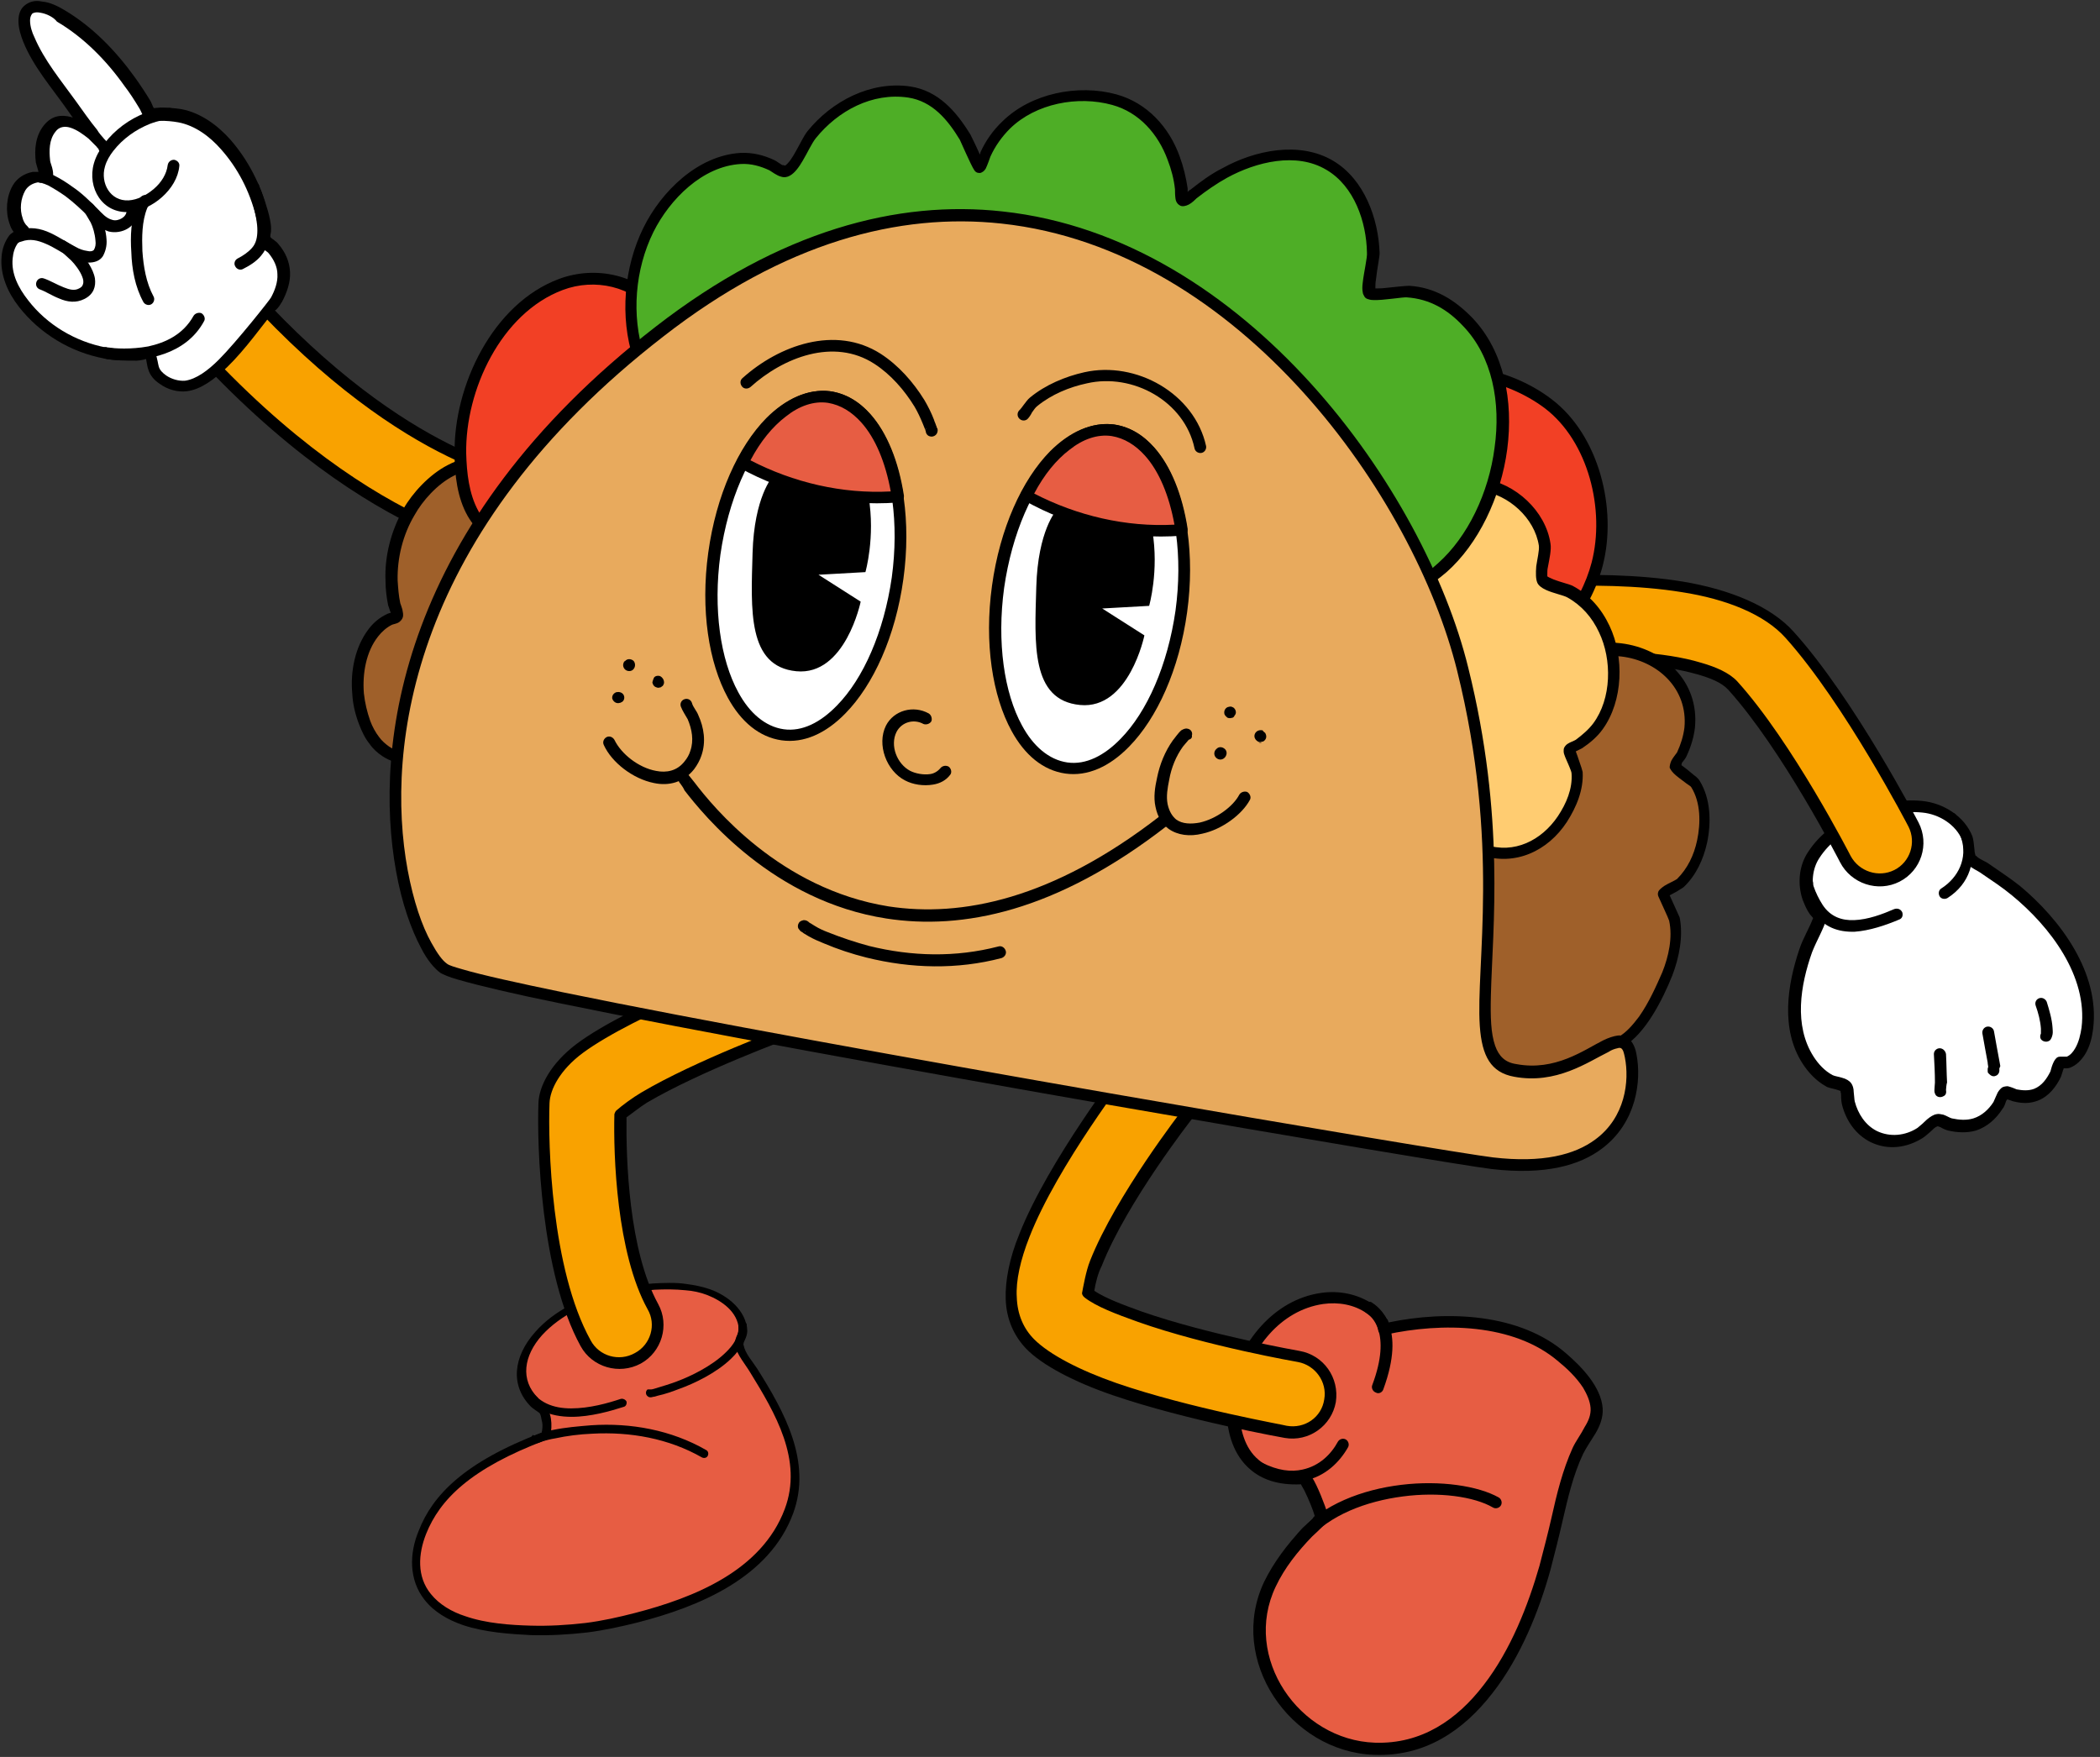 <?xml version="1.0" encoding="UTF-8"?>
<!DOCTYPE svg PUBLIC '-//W3C//DTD SVG 1.0//EN'
          'http://www.w3.org/TR/2001/REC-SVG-20010904/DTD/svg10.dtd'>
<svg height="333.2" preserveAspectRatio="xMidYMid meet" version="1.0" viewBox="-0.2 -0.1 398.2 333.2" width="398.2" xmlns="http://www.w3.org/2000/svg" xmlns:xlink="http://www.w3.org/1999/xlink" zoomAndPan="magnify"
><rect x="-0.2" y="-0.1" width="398.2" height="333.2" fill="#333333" stroke="none"/><g clip-rule="evenodd" fill-rule="evenodd"
  ><g id="change1_1"
    ><path d="M262.3,252c0.1,0-0.3-1.4-0.3-1.5c-0.5-0.9-1.3-1.8-2.2-2.4c-2.6-1.8-6-2.4-9.1-2c-8.6,1.2-14.6,9-16.5,17 c-0.4,1.6-0.6,3.3-0.5,4.9c0.3,5.1,2.6,12.7,13.4,12.1c0.8,0,2.9,5.4,3.3,7c0.3,0.9-2.2,2.8-2.7,3.3c-2.8,2.9-5.3,6.1-7,9.8 c-6.7,14.1,4.6,30.7,19.8,31.2c18.5,0.7,28.2-19.4,32.3-34.3c0.8-3.1,1.6-6.2,2.3-9.3c1-4.4,2-8.8,4-12.9c1.2-2.5,3.8-5.2,3.6-8.1 c-0.2-3.8-3.8-7.3-6.5-9.6C287.3,249.7,273.1,249.5,262.3,252z" fill="#e75d43"
    /></g
    ><g id="change2_1"
    ><path d="M263.1,250.7c11-2.3,24.9-1.8,33.7,5.9c2.9,2.5,6.6,6.3,6.9,10.4c0.1,1.7-0.5,3.3-1.4,4.8 c-0.8,1.3-1.7,2.6-2.3,3.8c-1.9,4-2.9,8.4-3.9,12.7c-0.7,3.1-1.5,6.2-2.3,9.3c-2.1,7.6-5.6,16.5-11,23.4 c-5.5,7.1-12.8,12.1-22.5,11.7c-15.9-0.6-27.8-18-20.8-32.8c1.8-3.7,4.4-7.1,7.2-10.1c0.3-0.3,1.3-1.1,2-1.9 c0.1-0.2,0.3-0.4,0.4-0.5c-0.3-1.1-1.2-3.3-2-4.9c-0.2-0.4-0.5-0.8-0.6-1.1c-4.5,0.2-7.5-1-9.6-2.8c-3.3-2.8-4.3-7-4.5-10.4 c-0.1-1.7,0.1-3.5,0.5-5.2c2-8.4,8.3-16.6,17.4-17.9c3.4-0.5,7,0.2,9.9,2.2c1,0.7,2,1.7,2.6,2.8C262.9,250,263,250.3,263.1,250.7 L263.1,250.7z M262.6,253c-0.2,0.1-0.4,0.1-0.7,0c-0.5-0.1-0.8-0.6-0.8-1.1c0,0,0,0,0,0l-0.3-1c-0.4-0.8-1.1-1.4-1.8-1.9 c-2.4-1.7-5.4-2.2-8.3-1.8c-8.2,1.2-13.8,8.6-15.5,16.2c-0.4,1.5-0.5,3.1-0.4,4.6c0.2,2.8,0.9,6.5,3.7,8.8c1.8,1.5,4.6,2.5,8.5,2.3 c0.2,0,0.5,0,0.8,0.2c0.2,0.1,0.5,0.4,0.8,0.8c1,1.5,2.5,5.4,2.9,6.8c0.2,0.5,0,1.3-0.5,2c-0.7,0.9-2,2-2.4,2.4 c-2.7,2.8-5.2,5.9-6.9,9.5c-6.4,13.4,4.4,29.1,18.8,29.6c8.9,0.3,15.6-4.4,20.6-10.9c5.2-6.7,8.5-15.3,10.6-22.6 c0.8-3.1,1.6-6.1,2.3-9.2c1-4.5,2.1-9,4-13.2c0.6-1.3,1.6-2.6,2.3-4c0.7-1.1,1.2-2.3,1.1-3.6c-0.1-1.3-0.7-2.6-1.4-3.8 c-1.3-2-3.1-3.7-4.7-5C286.8,250.8,273.1,250.7,262.6,253L262.6,253z M261.6,251.1c0.1-0.1,0.3-0.2,0.4-0.2c0.1,0,0.1,0,0.2,0 C262,250.9,261.8,251,261.6,251.1L261.6,251.1z"
    /></g
    ><g id="change2_2"
    ><path d="M247.7,292.1c-0.4,0.5-1.1,0.5-1.6,0.1c-0.5-0.4-0.5-1.1-0.1-1.6c4.6-5.4,12.1-8.2,19.5-9.1 c7.4-0.9,14.6,0.2,18.5,2.4c0.5,0.3,0.7,1,0.4,1.5c-0.3,0.5-1,0.7-1.5,0.4c-3.6-2.1-10.3-3-17.1-2.1 C258.9,284.6,251.9,287.2,247.7,292.1z"
    /></g
    ><g id="change2_3"
    ><path d="M259.9,246.9C259.9,246.9,259.9,246.9,259.9,246.9c0.6,0.4,2.3,1.5,3.3,4.2c0.9,2.5,1.1,6.3-1.1,12.3 c-0.2,0.6-0.9,0.9-1.4,0.6c-0.6-0.2-0.9-0.9-0.7-1.4c3.8-10.1-0.3-13.2-1.1-13.7c-0.8-0.5-0.6-1.4-0.6-1.4c0.1-0.2,0.2-0.4,0.5-0.6 c0.1-0.1,0.3-0.2,0.8-0.1C259.6,246.8,259.8,246.8,259.9,246.9L259.9,246.9z M260.2,248.4c-0.1,0.1-0.2,0.3-0.4,0.4 C260,248.7,260.1,248.5,260.2,248.4z M259.8,248.8c-0.2,0.1-0.5,0.2-0.8,0.1C259.5,249,259.7,248.8,259.8,248.8z"
    /></g
    ><g id="change2_4"
    ><path d="M238.1,279.3c-0.6-0.3-0.8-0.9-0.5-1.5c0.3-0.5,0.9-0.8,1.5-0.5c3,1.5,5.5,1.8,7.7,1.3 c3.2-0.7,5.4-2.9,6.7-5.3c0.3-0.5,1-0.7,1.5-0.4c0.5,0.3,0.7,1,0.4,1.5c-1.6,2.8-4.3,5.5-8.2,6.3 C244.7,281.3,241.6,281,238.1,279.3z"
    /></g
    ><g id="change3_1"
    ><path d="M206.1,245.1c2.1,1.7,5.7,3,9.7,4.4c13,4.5,30.1,7.5,30.1,7.5c4,0.7,6.6,4.5,5.9,8.4c-0.7,3.9-4.5,6.6-8.4,5.9 c0,0-18.5-3.2-32.4-8.1c-7.1-2.5-13-5.5-16-8.5c-2.2-2.2-3.5-5.1-3.6-8.8c-0.1-3.3,0.7-7.4,2.5-11.9c5.4-13.8,19.4-31.8,19.4-31.8 c2.5-3.2,7-3.7,10.2-1.3c3.2,2.4,3.8,7,1.3,10.2c0,0-12.5,16-17.4,28.3C206.8,241.3,206.3,244.1,206.1,245.1L206.1,245.1z" fill="#f9a200"
    /></g
    ><g id="change2_5"
    ><path d="M207.3,244.7c2.1,1.4,5.3,2.6,8.9,3.9c12.9,4.5,30,7.5,30,7.5c4.6,0.8,7.6,5.1,6.9,9.7 c-0.8,4.5-5.1,7.6-9.7,6.8c0,0-18.6-3.3-32.6-8.1c-7.3-2.5-13.4-5.7-16.4-8.8c-2.3-2.4-3.8-5.6-3.9-9.5c-0.1-3.4,0.7-7.7,2.6-12.3 c5.5-13.9,19.5-32.1,19.5-32.1l0,0c2.8-3.6,8.1-4.3,11.8-1.5c3.7,2.8,4.4,8.1,1.5,11.7l0,0c0,0-12.4,15.8-17.2,28 C208,241.3,207.5,243.4,207.3,244.7L207.3,244.7z M205,245c0.2-1,0.7-4,1.5-6c4.9-12.4,17.5-28.6,17.5-28.6 c2.1-2.7,1.6-6.5-1.1-8.6c-2.7-2.1-6.6-1.6-8.7,1.1c-0.1,0.2-13.9,18-19.2,31.6c-1.7,4.3-2.6,8.3-2.4,11.4c0.1,3.3,1.3,6,3.3,8 c2.9,2.9,8.7,5.9,15.6,8.3c13.9,4.8,32.2,8,32.3,8.1c3.4,0.6,6.6-1.6,7.1-5c0.6-3.3-1.7-6.5-5-7.1c0,0-17.3-3-30.3-7.6 c-4.2-1.5-7.9-2.9-10.1-4.6C205.1,245.7,204.9,245.3,205,245z"
    /></g
    ><g id="change1_2"
    ><path d="M102.6,267c-0.2-0.2-1.2-0.9-1.5-1.1c-3.7-3.7-3-8.8,0.8-13c3.5-3.9,8.7-6.3,13.8-7.7c2.6-0.7,5.4-1.1,8.1-1.3 c2-0.1,4.1-0.2,6.1,0.1c1.5,0.2,2.9,0.5,4.3,1c3.2,1.1,6.4,3.6,6.6,7.2c0,0.9-0.9,2.1-0.7,2.9c0.4,1.7,1.8,3.3,2.7,4.7 c5,7.9,10.2,17.2,6.7,26.7c-4.4,11.9-17.5,17.2-29,20.2c-3.1,0.8-6.3,1.5-9.5,1.9c-3.5,0.4-7,0.6-10.5,0.5 c-6.4-0.3-15.3-1-19.6-6.4c-2.8-3.6-2.6-8.2-1-12.3c2.7-6.6,8.6-12.6,23.2-18.2C103.7,272,103.8,268.1,102.6,267z" fill="#e75d43"
    /></g
    ><g id="change2_6"
    ><path d="M102.5,271.6c0-0.1,0.1-0.3,0.1-0.5c0.1-0.6,0.1-1.3-0.1-1.9c-0.1-0.6-0.2-1.2-0.5-1.4 c-0.3-0.2-1.3-0.9-1.5-1.1c-4-4-3.4-9.5,0.8-14.2c3.6-4.1,9-6.6,14.2-7.9c2.7-0.7,5.5-1.1,8.2-1.3c2.1-0.1,4.2-0.2,6.2,0.1 c1.5,0.2,3.1,0.5,4.5,1c3.4,1.2,6.9,4,7.1,7.9c0,0.6-0.2,1.2-0.5,1.8c-0.1,0.2-0.2,0.4-0.2,0.6c0,0.1-0.1,0.2,0,0.3 c0.3,1.6,1.7,3.1,2.6,4.5c5.1,8.1,10.4,17.6,6.8,27.4c-4.5,12.2-17.8,17.7-29.5,20.7c-3.2,0.8-6.4,1.5-9.6,1.9 c-3.5,0.4-7.1,0.6-10.6,0.5c-3.9-0.2-8.7-0.5-12.9-1.9c-2.9-1-5.5-2.5-7.3-4.8c-3-3.8-2.9-8.8-1.1-13.1 C81.8,283.5,87.8,277.2,102.5,271.6L102.5,271.6z M103.1,266.4c0.4,0.4,0.8,1,1,1.8c0.3,1,0.3,2.2,0.2,3.1c-0.1,0.5-0.2,1-0.4,1.2 c-0.2,0.3-0.4,0.4-0.6,0.5c-14.3,5.4-20.1,11.3-22.7,17.8c-1.5,3.8-1.8,8.1,0.9,11.4c1.6,2,4,3.4,6.5,4.2c4,1.4,8.7,1.7,12.4,1.8 c3.5,0.1,6.9-0.1,10.4-0.5c3.2-0.4,6.3-1.1,9.4-1.9c11.2-2.9,24-8,28.4-19.7c3.5-9.3-1.8-18.2-6.6-26c-0.9-1.5-2.4-3.2-2.8-5 c-0.1-0.5,0-1,0.2-1.6c0.2-0.5,0.5-1,0.5-1.5c-0.2-3.3-3.2-5.4-6-6.5c-1.3-0.5-2.7-0.8-4.1-0.9c-2-0.2-3.9-0.2-5.9-0.1 c-2.7,0.2-5.3,0.6-7.9,1.2c-4.9,1.3-9.9,3.6-13.4,7.4c-3.5,3.9-4.2,8.5-0.8,11.9C102,265.6,102.9,266.2,103.1,266.4L103.1,266.4z"
    /></g
    ><g id="change3_2"
    ><path d="M117.5,211.3c-0.2,7.7,0.3,25.9,6.2,36.5c1.9,3.5,0.6,7.9-2.9,9.8c-3.5,1.9-8,0.6-9.9-2.9 c-7.5-13.6-8.2-37.7-7.9-45.5c0.1-2.8,2.1-6.9,6.8-10.4c10-7.5,34.4-16.6,34.4-16.6c3.8-1.4,8,0.5,9.4,4.3c1.4,3.7-0.5,7.9-4.3,9.3 c0,0-17,6.2-27.3,12.3C120.4,209,118.4,210.6,117.5,211.3L117.5,211.3z" fill="#f9a200"
    /></g
    ><g id="change2_7"
    ><path d="M118.6,211.8c-0.1,7.9,0.4,25.2,6,35.4c2.2,4,0.7,9.1-3.3,11.3c-4.1,2.2-9.2,0.7-11.4-3.3 c-7.6-13.8-8.3-38.2-8-46.1c0.1-3.1,2.2-7.4,7.2-11.2c10-7.5,34.7-16.7,34.7-16.7l0,0c4.4-1.6,9.2,0.6,10.8,4.9s-0.6,9.1-5,10.7 c0,0-16.9,6.2-27.1,12.2C121.2,209.8,119.6,211.1,118.6,211.8L118.6,211.8z M116.8,210.4c0.9-0.8,2.9-2.3,4.6-3.3 c10.3-6.1,27.4-12.4,27.4-12.4c3.2-1.2,4.8-4.7,3.6-7.9c-1.2-3.2-4.7-4.8-7.9-3.6c-0.3,0.1-24.3,9.1-34.2,16.4 c-4.3,3.2-6.2,6.9-6.3,9.5c-0.3,7.7,0.3,31.5,7.8,45c1.6,3,5.4,4.1,8.4,2.4c3-1.6,4.1-5.4,2.4-8.3c-5.9-10.7-6.5-29.2-6.3-37 C116.4,210.9,116.5,210.6,116.8,210.4L116.8,210.4z"
    /></g
    ><g id="change3_3"
    ><path d="M100.3,90.6c4,0.3,7.1,3.7,6.8,7.7c-0.3,4-3.8,7-7.8,6.7c0,0-27.7-1.3-62.9-39.9c-2.7-3-2.5-7.5,0.5-10.2 c3-2.7,7.6-2.4,10.3,0.5C77.3,88.4,100.3,90.6,100.3,90.6L100.3,90.6z" fill="#f9a200"
    /></g
    ><g id="change2_8"
    ><path d="M100.4,89.5L100.4,89.5c4.6,0.3,8.1,4.3,7.8,8.9c-0.3,4.6-4.3,8.1-9,7.8c-0.7,0-28.5-1.7-63.6-40.3 c-3.1-3.4-2.8-8.7,0.6-11.8c3.4-3.1,8.8-2.8,11.9,0.6C77.3,86.8,99.7,89.4,100.4,89.5L100.4,89.5z M100.2,91.7 c0,0-23.3-2.1-53.8-35.5c-2.3-2.5-6.2-2.7-8.7-0.4c-2.5,2.3-2.7,6.1-0.4,8.7c34.7,38.2,62.1,39.5,62.1,39.5c0,0,0,0,0,0 c3.4,0.2,6.4-2.3,6.6-5.7C106.2,94.9,103.7,91.9,100.2,91.7C100.3,91.7,100.3,91.7,100.2,91.7L100.2,91.7z"
    /></g
    ><g id="change4_1"
    ><path d="M345.1,173.5c0,0.1-0.2-0.2-0.4-0.2c-0.2-0.2-0.4-0.5-0.6-0.7c-0.5-0.7-0.9-1.6-1.2-2.4 c-0.9-2.7-0.6-5.8,0.9-8.2c4-6.2,13.2-9.8,20.5-9.1c3.6,0.3,7.2,2.6,8.5,6c0.4,1,0.2,3.6,0.9,4.3c0.7,0.7,1.7,1,2.4,1.5 c2,1.3,4,2.6,5.8,4.2c7.4,6.1,14.8,15.9,13.5,26.1c-0.2,1.5-0.6,3-1.3,4.3c-0.5,0.9-1.3,1.7-2.3,2.1c-0.2,0.1-1.4,0-1.4,0 c-0.5,0.5-0.6,1.6-0.9,2.2c-0.7,1.7-1.9,3.2-3.7,3.9c-1.3,0.5-2.6,0.5-3.9,0.2c-0.4-0.1-1.7-0.8-2-0.6c-0.6,0.3-0.9,1.9-1.3,2.4 c-1,1.6-2.5,3-4.4,3.6c-1.5,0.4-3.2,0.4-4.7,0c-0.6-0.2-1.8-0.9-2.4-0.8c-1.1,0.2-2.3,1.8-3.3,2.4c-2.7,1.7-5.9,2.1-8.8,0.7 c-2.5-1.2-4.1-3.6-4.8-6.3c-0.2-0.8-0.1-2.5-0.6-3.2c-0.5-0.7-2.4-0.8-3.1-1.1c-1.7-0.9-3-2.3-4-3.9c-4-6.2-2.7-14.2-0.4-20.7 C343.1,177.8,344.4,175.9,345.1,173.5L345.1,173.5z" fill="#fff"
    /></g
    ><g id="change2_9"
    ><path d="M374.6,162.3c0.6,0.6,1.6,0.9,2.3,1.4c2,1.4,4,2.7,5.9,4.2c7.7,6.4,15.2,16.5,13.9,27.1 c-0.2,1.6-0.6,3.3-1.5,4.8c-0.7,1.1-1.6,2.1-2.9,2.6c-0.1,0-0.3,0.1-0.5,0.1c-0.2,0-0.4,0-0.7,0c0,0.1,0,0.2-0.1,0.3 c-0.1,0.5-0.3,0.9-0.4,1.3c-0.9,1.9-2.3,3.7-4.3,4.5c-1.5,0.6-3,0.6-4.6,0.2c-0.2,0-0.8-0.3-1.3-0.4c-0.1,0.1-0.1,0.2-0.2,0.3 c-0.2,0.6-0.4,1.2-0.7,1.5c-1.2,1.9-2.9,3.4-5,4.1c-1.7,0.5-3.6,0.4-5.3,0c-0.4-0.1-0.9-0.3-1.4-0.6c-0.2-0.1-0.5-0.2-0.6-0.2 c-0.4,0.1-0.8,0.5-1.1,0.8c-0.6,0.5-1.2,1.1-1.7,1.4c-3,1.9-6.6,2.4-9.9,0.8c-2.8-1.4-4.6-4-5.4-7c-0.1-0.4-0.2-1.1-0.2-1.8 c0-0.3,0-0.5-0.1-0.7c0-0.1,0-0.1,0-0.2c0,0-0.2-0.1-0.3-0.1c-0.2-0.1-0.4-0.1-0.6-0.2c-0.7-0.2-1.5-0.3-1.9-0.6 c-1.8-1-3.3-2.6-4.4-4.3c-4.2-6.5-2.9-14.9-0.6-21.7c0.7-2.1,1.8-3.8,2.6-5.9c-0.2-0.2-0.4-0.5-0.6-0.7c-0.6-0.8-1-1.8-1.4-2.8 c-1-3-0.7-6.5,1.1-9.1c4.2-6.5,13.9-10.4,21.6-9.6c4,0.4,8,2.9,9.5,6.7c0.2,0.6,0.3,1.6,0.4,2.6c0,0.4,0.1,0.7,0.2,1.1 C374.5,162.1,374.6,162.3,374.6,162.3L374.6,162.3z M344,173.3c0,0,0-0.1,0-0.1c0.1-0.2,0.2-0.4,0.3-0.5 C344.2,172.9,344,173,344,173.3L344,173.3z M345.6,172.5c0.4,0.2,0.6,0.5,0.7,1c0,0.2,0,0.4-0.1,0.5c-0.7,2.3-1.9,4.2-2.8,6.5 c-2.2,6.2-3.5,13.9,0.3,19.8c0.9,1.4,2.1,2.7,3.6,3.5c0.4,0.2,1.2,0.3,1.8,0.5c0.8,0.2,1.4,0.6,1.7,1c0.3,0.4,0.5,1,0.5,1.7 c0.1,0.7,0.1,1.4,0.2,1.8c0.6,2.3,2,4.5,4.2,5.6c2.5,1.2,5.4,0.9,7.7-0.6c0.5-0.4,1.2-1,1.8-1.6c0.6-0.5,1.2-0.9,1.8-1 c0.4-0.1,0.8,0,1.3,0.1c0.6,0.2,1.2,0.6,1.6,0.7c1.4,0.3,2.8,0.4,4.1,0c1.6-0.5,2.9-1.7,3.8-3.1c0.2-0.4,0.5-1.2,0.8-1.8 c0.3-0.5,0.6-0.8,0.9-1c0.2-0.1,0.6-0.2,1-0.2c0.5,0.1,1.5,0.5,1.7,0.6c1.1,0.2,2.2,0.3,3.3-0.1c1.5-0.6,2.4-1.9,3.1-3.3 c0.1-0.3,0.2-0.8,0.4-1.3c0.2-0.5,0.4-0.9,0.7-1.2c0.1-0.1,0.3-0.3,0.7-0.3c0.2,0,1,0,1.3,0c0.7-0.3,1.2-0.9,1.6-1.6 c0.7-1.2,1-2.6,1.2-3.9c1.2-9.8-6-19.2-13.2-25.1c-1.8-1.5-3.8-2.8-5.7-4.1c-0.8-0.6-1.9-1-2.6-1.7c-0.3-0.3-0.6-0.9-0.7-1.6 c-0.2-1-0.1-2.4-0.4-3c-1.2-3-4.4-5-7.6-5.3c-6.9-0.7-15.7,2.7-19.5,8.6c-1.4,2.1-1.6,4.9-0.8,7.3c0.2,0.8,0.6,1.5,1,2.1 C345.2,172.1,345.3,172.3,345.6,172.5C345.5,172.5,345.5,172.5,345.6,172.5L345.6,172.5z"
    /></g
    ><g id="change2_10"
    ><path d="M371,155c0.1,0.1,0.8,1.1,0.9,1.2c0.5,0.8,1,1.1,1.3,2.1c1.5,4.7,0.1,9.2-4.1,11.9c-0.5,0.3-1.2,0.2-1.5-0.3 c-0.3-0.5-0.2-1.2,0.3-1.5c3.3-2.1,5-5.8,3.8-9.5c-0.2-0.8-0.7-1.9-1.1-2.6c-0.1-0.1-0.8-0.6-0.9-0.7c-0.1-0.2-0.5,0-0.5-0.2 c-0.1-0.6,0.3-1.2,0.9-1.3C370.7,154.1,370.8,154.7,371,155L371,155z"
    /></g
    ><g id="change2_11"
    ><path d="M341.6,167.2c-0.2-0.6-0.2-1.2,0.4-1.5c0.6-0.2,1.2,0.1,1.4,0.7c0.1,0.3,0.1,0.6,0.2,0.9c0,0.3,0,0.5,0.1,0.7 c0.4,1.2,1,2.4,1.7,3.5c1.5,2.3,3.7,3,6,2.9c2.6-0.1,5.3-1.1,7.6-2.1c0.6-0.2,1.2,0,1.5,0.6c0.2,0.6,0,1.2-0.6,1.4 c-2.6,1.1-5.6,2.1-8.4,2.3c-3.1,0.1-5.9-0.8-8-3.9c-0.8-1.2-1.5-2.7-1.9-4.1c-0.1-0.3,0.3-0.5,0.2-0.8 C341.8,167.5,341.7,167.3,341.6,167.2L341.6,167.2z"
    /></g
    ><g id="change2_12"
    ><path d="M368.8,206.6c0.1,0.5,0,1-0.5,1.2c-0.5,0.3-1.2,0.2-1.5-0.3c-0.1-0.2-0.2-0.4-0.2-0.8c0-0.4,0.1-1.3,0.1-1.5 c0-1.8-0.1-3.6-0.2-5.4c0-0.6,0.5-1.1,1.1-1.1c0.6,0,1.1,0.5,1.2,1.1c0.1,1.8,0.1,3.6,0.2,5.4C368.9,205.4,368.8,206.4,368.8,206.6 L368.8,206.6z"
    /></g
    ><g id="change2_13"
    ><path d="M378.9,202.6c0.1,0.5-0.1,1.1-0.6,1.3c-0.4,0.2-0.7,0.1-0.9,0c-0.2-0.1-0.4-0.3-0.6-0.5 c-0.1-0.1-0.1-0.3-0.1-0.6c0-0.1,0-0.4,0.1-0.5c0-0.3-0.1-0.6-0.1-0.9c-0.2-1-0.8-4.4-1-5.5c-0.1-0.6,0.3-1.2,0.9-1.3 c0.6-0.1,1.2,0.3,1.3,0.9c0.2,1.1,0.8,4.5,1,5.5c0.1,0.4,0.1,0.7,0.2,1.1C379,202.2,379,202.4,378.9,202.6L378.9,202.6z M378.2,201.8c-0.2-0.1-0.5-0.1-0.8,0C377.7,201.7,378,201.7,378.2,201.8z"
    /></g
    ><g id="change2_14"
    ><path d="M386.8,195.9c0-0.2,0-0.7,0-0.9c-0.1-1.5-0.5-3-1-4.4c-0.2-0.6,0.1-1.2,0.7-1.4c0.6-0.2,1.2,0.2,1.4,0.7 c0.5,1.6,1,3.3,1.1,4.9c0,0.2,0.1,0.9,0,1.3c-0.1,0.5-0.3,0.9-0.5,1.1c-0.5,0.4-1.2,0.3-1.6-0.1 C386.6,196.8,386.6,196.3,386.8,195.9L386.8,195.9z"
    /></g
    ><g id="change3_4"
    ><path d="M282.3,125.5c-4,0.5-7.7-2.3-8.2-6.3c-0.5-4,2.3-7.6,6.3-8.1c0,0,21.5-2.7,38.4,0.1c8.7,1.4,16.2,4.5,20.4,9.1 c11.4,12.6,23.5,36,23.5,36c1.8,3.6,0.4,7.9-3.2,9.7c-3.6,1.8-8,0.4-9.8-3.2c0,0-11-21.4-21.4-32.9c-1.4-1.5-3.7-2.4-6.3-3.2 c-3.6-1.1-7.8-1.7-12-2C296.5,123.7,282.3,125.5,282.3,125.5L282.3,125.5z" fill="#f9a200"
    /></g
    ><g id="change2_15"
    ><path d="M282.4,126.6c-4.6,0.6-8.8-2.7-9.4-7.2c-0.6-4.6,2.6-8.8,7.2-9.3c0,0,21.7-2.7,38.7,0.1c9,1.5,16.7,4.7,21,9.5 c11.5,12.7,23.7,36.2,23.7,36.2l0,0c2.1,4.1,0.5,9.1-3.6,11.2c-4.1,2.1-9.2,0.4-11.3-3.7v0c0,0-10.9-21.3-21.2-32.7 c-1.3-1.4-3.4-2.2-5.8-2.9c-3.5-1-7.6-1.6-11.7-1.9C296.5,124.8,282.5,126.6,282.4,126.6L282.4,126.6z M282.2,124.4 c0,0,14.3-1.8,28-0.8c4.3,0.3,8.6,0.9,12.2,2c2.8,0.8,5.3,1.9,6.8,3.5c10.5,11.6,21.5,33.1,21.5,33.1c1.6,3,5.3,4.2,8.3,2.7 c3-1.5,4.2-5.2,2.7-8.2c-0.1-0.2-12.1-23.3-23.3-35.8c-4-4.5-11.3-7.4-19.7-8.7c-16.6-2.7-37.9-0.1-38-0.1 c-3.4,0.4-5.8,3.5-5.3,6.9C275.7,122.4,278.8,124.8,282.2,124.4L282.2,124.4z"
    /></g
    ><g id="change4_2"
    ><path d="M50.7,58.3c0-0.2,0.4-0.2,0.5-0.4c0.4-0.4,0.6-0.8,0.9-1.2c0.8-1.5,1.4-3.3,1.4-5c-0.1-1.7-0.8-3.3-1.9-4.6 c-0.4-0.5-1.4-1.1-1.7-1.6c-0.2-0.5,0.1-1.4,0-1.9c0-1.1-0.3-2.1-0.6-3.2c-1.3-4.8-3.5-9.3-6.8-13.1c-2.2-2.6-5.3-4.8-8.7-5.5 c-1.2-0.2-2.5-0.3-3.7-0.3c-0.5,0-1.3,0.2-1.8,0c-0.5-0.3-0.8-1.3-1.1-1.8c-0.9-1.5-1.8-2.9-2.8-4.3C21,10.4,16.6,5.8,11.4,2.7 c-1.5-0.9-4.6-2.5-6.2-1C3.7,3.1,4.7,5.9,5.3,7.3c1.9,4.6,5.2,8.5,8.1,12.4c1.3,1.8,2.6,3.7,4,5.5c0.4,0.6,0.9,1.2,1.4,1.7 c0.2,0.2,0.3,0.4,0.5,0.6c0.1,0.1,0.2,0.4,0.3,0.3c0,0-0.4-0.5-0.5-0.6c-0.6-0.7-1.2-1.3-1.9-1.9c-2.1-1.8-5.7-4-8-1.1 c-1.4,1.7-1.5,4.1-1.2,6.2c0.1,0.6,0.8,2.1,0.6,2.7c-0.2,0.5-1.7,0.3-2.1,0.4c-1.3,0.2-2.4,0.9-3.1,2.1c-1.1,1.8-1.3,4.2-0.6,6.2 c0.2,0.5,0.4,1.1,0.8,1.5C3.6,43.6,4,43.8,3.9,44c0,0.3-1.3,0.9-1.5,1.2c-0.8,1-1.2,2.2-1.3,3.5c-0.3,3.2,1.2,6.2,3.1,8.7 c3.8,4.9,9.4,8.3,15.5,9.4c1.9,0.4,3.9,0.4,5.8,0.4c0.6,0,1.9-0.4,2.5-0.2c0.5,0.1,0.7,2.2,0.8,2.6c0.7,2.2,3.8,3.7,6.1,3.4 C40.9,72.2,47.2,62.4,50.7,58.3L50.7,58.3z" fill="#fff"
    /></g
    ><g id="change2_16"
    ><path d="M2.4,43.9c-0.4-0.5-0.6-1-0.8-1.6C0.8,40,1,37.2,2.2,35.1c0.8-1.4,2.2-2.3,3.8-2.6c0.2,0,0.6,0,1,0 c0,0,0,0,0.1,0c0-0.1-0.1-0.3-0.1-0.4c-0.2-0.6-0.3-1.1-0.4-1.4c-0.3-2.4-0.1-5,1.5-7c1.5-1.9,3.3-2.1,5.2-1.6 c0.1,0,0.2,0.1,0.3,0.1c-0.4-0.6-0.8-1.1-1.2-1.7c-2.9-4.1-6.3-8-8.2-12.7c-0.4-1-0.9-2.5-0.9-3.9c0-1.2,0.3-2.2,1.1-2.9 c0.9-0.8,2.1-1.1,3.4-0.8C9.3,0.3,11,1.2,12,1.8c5.4,3.2,9.8,7.8,13.4,12.8c1,1.4,2,2.9,2.9,4.4c0.2,0.3,0.3,0.7,0.5,1.1 c0.1,0.1,0.1,0.3,0.2,0.3c0.2,0,0.9-0.1,1.2-0.1c1.3,0,2.7,0.1,4,0.3c3.7,0.7,6.9,3.1,9.3,5.8c3.4,3.9,5.7,8.5,7.1,13.5 c0.3,1.1,0.6,2.3,0.6,3.4c0,0.3,0,0.6-0.1,1c0,0.2-0.1,0.4,0,0.6c0.1,0.1,0.3,0.3,0.5,0.4c0.4,0.3,0.8,0.6,1,0.9 c1.3,1.5,2.1,3.3,2.2,5.3c0.1,1.9-0.6,3.9-1.5,5.6c-0.3,0.5-0.6,1-1.1,1.5c-0.1,0.1-0.3,0.2-0.5,0.3c0,0,0,0,0,0.1 c-2.1,2.5-5.3,7.1-8.8,10.5c-2.5,2.4-5.1,4.3-7.7,4.6c-1.7,0.2-3.6-0.3-5.1-1.4c-1.1-0.7-1.9-1.7-2.2-2.8c-0.1-0.2-0.3-1.3-0.4-1.9 c-0.1,0-0.2,0-0.4,0.1c-0.5,0.1-1.1,0.2-1.4,0.2c-2,0-4.1,0-6.1-0.4c-6.4-1.2-12.2-4.7-16.2-9.8c-2.1-2.7-3.6-6-3.3-9.5 c0.1-1.5,0.6-2.9,1.5-4.1c0.1-0.1,0.3-0.3,0.6-0.5C2.2,44,2.3,43.9,2.4,43.9L2.4,43.9z M19.6,26.3c0.1,0.1,0.2,0.2,0.3,0.3 c0,0,0.4,0.5,0.5,0.6c0.6,0.7,0,1.4,0,1.4c-0.4,0.5-0.9,0.5-1.3,0.3c-0.1-0.1-0.3-0.2-0.4-0.3c-0.1-0.1-0.2-0.3-0.2-0.4 c-0.1-0.2-0.3-0.3-0.4-0.5c-0.5-0.5-1-1-1.5-1.5c-1-0.8-2.2-1.7-3.5-2.1c-1-0.3-2.1-0.2-2.8,0.8c-1.2,1.5-1.2,3.6-1,5.4 c0,0.4,0.4,1.2,0.5,1.9c0.1,0.5,0.1,1,0,1.3c-0.1,0.3-0.4,0.7-0.9,0.8c-0.3,0.1-0.7,0.2-1.1,0.2c-0.4,0-0.8,0-0.9,0 c-1,0.2-1.8,0.7-2.3,1.5c-0.9,1.6-1.1,3.6-0.5,5.3c0.1,0.4,0.3,0.8,0.6,1.2c0.1,0.1,0.5,0.5,0.6,0.7C5,43.7,5.1,43.9,5,44.2 c0,0.2-0.2,0.6-0.5,0.9c-0.3,0.3-1.1,0.8-1.3,0.9c-0.6,0.8-0.9,1.8-1,2.9c-0.3,2.9,1.1,5.6,2.9,7.9c3.6,4.7,9,7.9,14.8,9 c1.9,0.3,3.7,0.4,5.6,0.4c0.4,0,0.9-0.2,1.4-0.2c0.6-0.1,1.1-0.1,1.5,0.1c0.3,0.1,0.7,0.4,0.9,0.9c0.3,0.7,0.5,2.1,0.6,2.4 c0.2,0.7,0.7,1.2,1.4,1.7c1,0.7,2.4,1.1,3.6,1c2.1-0.3,4.3-1.9,6.4-4c3.3-3.3,9.8-11.5,9.9-11.8c0.7-1.3,1.3-2.9,1.2-4.4 c0-1.4-0.7-2.8-1.6-3.9c-0.2-0.3-0.6-0.5-1-0.8c-0.4-0.4-0.7-0.7-0.9-1.1c-0.1-0.4-0.2-0.8-0.2-1.3c0-0.4,0.1-0.8,0.1-1.1 c0-1-0.3-2-0.5-2.9c-1.2-4.7-3.4-9-6.6-12.6c-2.1-2.4-4.9-4.5-8.1-5.1c-1.1-0.2-2.3-0.3-3.5-0.3c-0.3,0-0.9,0.1-1.4,0.1 c-0.4,0-0.8-0.1-1-0.3c-0.3-0.2-0.7-0.6-0.9-1c-0.2-0.4-0.4-0.9-0.6-1.2c-0.9-1.5-1.8-2.9-2.8-4.2c-3.4-4.8-7.7-9.2-12.8-12.2 C10,3.2,8.7,2.5,7.4,2.3C6.9,2.2,6.3,2.2,5.9,2.5C5.6,2.9,5.5,3.3,5.5,3.8c0,1.1,0.4,2.3,0.8,3.1c1.9,4.5,5.1,8.3,7.9,12.2 c1.3,1.8,2.6,3.7,4,5.4C18.6,25.2,19.1,25.7,19.6,26.3L19.6,26.3z"
    /></g
    ><g id="change2_17"
    ><path d="M49,35.3c0,0.1,0.3,0.7,0.4,1c0.3,0.9,0.6,1.8,0.8,2.7c0.3,1.4,0.7,3,0.7,4.6c0,1.7-0.4,3.4-1.6,4.8 c-0.9,1.1-2.2,1.9-3.4,2.5c-0.5,0.3-1.2,0.1-1.5-0.5c-0.3-0.5-0.1-1.2,0.5-1.5c1-0.5,2-1.2,2.7-2c0.8-0.9,1-2.1,1-3.3 c0-1.4-0.3-2.8-0.6-4.1c-0.2-0.9-0.4-1.7-0.7-2.5c-0.1-0.2-0.3-0.5-0.4-0.8c-0.1-0.3-0.2-0.5-0.2-0.7c0-0.6,0.5-1.1,1.1-1.1 C48.4,34.3,48.9,34.7,49,35.3L49,35.3z"
    /></g
    ><g id="change2_18"
    ><path d="M20.2,65.8c0,0,0.1,0,0.2,0c1.1,0.2,4.2,0.4,7.5-0.2c3.2-0.7,6.6-2.2,8.6-5.8c0.3-0.5,1-0.7,1.5-0.5 c0.5,0.3,0.8,1,0.5,1.5c-3.5,6.5-11.2,7.5-15.6,7.4c-1.7,0-2.9-0.2-3.2-0.3c-0.3-0.1-0.4-0.2-0.4-0.2c-0.5-0.4-0.6-1.1-0.2-1.6 C19.2,65.8,19.8,65.6,20.2,65.8L20.2,65.8z"
    /></g
    ><g id="change2_19"
    ><path d="M31.6,20.4c0.4-0.1,0.8,0,1.1,0.3c0.5,0.4,0.5,1.1,0.1,1.6c-0.1,0.1-0.4,0.4-0.9,0.4c-0.3,0-1,0-1.1,0 c-0.9,0.1-1.8,0.4-2.6,0.7c-2.7,1.1-5.1,2.8-6.9,5.1c-0.7,0.9-1.3,1.9-1.6,3c-0.9,3.1,1,6.6,4.5,6.4c1.7-0.1,3.4-1,4.8-2.2 c1.4-1.2,2.4-2.8,2.6-4.5c0.1-0.6,0.6-1,1.2-1c0.6,0.1,1.1,0.6,1,1.2c-0.2,2.2-1.5,4.3-3.3,5.9c-1.8,1.6-4,2.6-6.1,2.8 c-5.2,0.4-8.1-4.6-6.8-9.2c0.4-1.4,1.1-2.6,2-3.8c2-2.6,4.7-4.6,7.8-5.8c1-0.4,2.1-0.7,3.2-0.9C30.6,20.4,31.4,20.4,31.6,20.4z"
    /></g
    ><g id="change2_20"
    ><path d="M26.3,37.5c0.3-0.5,1-0.8,1.5-0.5c0.5,0.3,0.8,1,0.5,1.5c-0.2,0.3-0.5,0.6-0.6,0.9c-1,2.5-1,5.5-0.9,8.1 c0.2,2.9,0.7,6,2.1,8.6c0.3,0.5,0.1,1.2-0.4,1.5c-0.5,0.3-1.2,0.1-1.5-0.4c-1.6-2.9-2.2-6.3-2.3-9.5c-0.2-2.9-0.1-6.3,1.1-9.1 C25.8,38.2,26.1,37.9,26.3,37.5z"
    /></g
    ><g id="change2_21"
    ><path d="M7.9,32.4c0.2,0,0.3,0.1,0.5,0.2C8.3,32.5,8.1,32.4,7.9,32.4c0.1,0,0.3,0,0.3,0c0.2,0,0.4,0.1,0.6,0.2 c0.5,0.2,0.9,0.4,1.3,0.6c1.2,0.6,2.3,1.3,3.4,2.1c1.8,1.2,3.3,2.7,4.8,4.2c0.8,0.8,1.6,1.8,2.8,2.1c0.6,0.2,1.3,0,1.8-0.3 c0.5-0.3,0.9-0.8,0.9-1.4c0-0.6,0.5-1.1,1.1-1.1c0.6,0,1.1,0.5,1.1,1.1c0,1.4-0.8,2.6-1.9,3.3c-1.1,0.7-2.5,0.9-3.7,0.6 c-1.5-0.5-2.6-1.6-3.7-2.7c-1.4-1.4-2.9-2.8-4.5-4c-1-0.7-2.1-1.4-3.2-2C8.7,35,8.4,34.8,8,34.7c-0.1,0-0.1,0-0.2-0.1 c-0.1,0-0.1,0-0.2,0c-0.4,0-0.5-0.2-0.6-0.2c-0.4-0.3-0.5-0.7-0.4-1c0-0.2,0.1-0.7,0.7-0.9C7.4,32.4,7.7,32.4,7.9,32.4L7.9,32.4z M8.5,34.3c0.1-0.1,0.2-0.2,0.3-0.3C8.7,34.2,8.6,34.3,8.5,34.3z"
    /></g
    ><g id="change2_22"
    ><path d="M16,40.4C16,40.4,16,40.4,16,40.4c-0.1-0.1-0.4-0.5-0.4-0.6c-0.3-0.6,0-1.1,0.1-1.2c0.4-0.5,1.1-0.5,1.6-0.1 c0.1,0.1,0.2,0.2,0.3,0.3c0.1,0.1,0.2,0.3,0.2,0.3c0.4,0.6,0.8,1.2,1.1,1.9c0.5,1.1,1,2.7,1.1,4.3c0.1,1.2-0.2,2.3-0.7,3.2 c-0.6,0.9-1.6,1.2-2.7,1.2c-1.2,0-2.5-0.6-3.4-1c-1.6-0.8-3.1-1.9-4.8-2.6c-1.4-0.6-2.9-1-4.5-0.4c-0.6,0.2-1.2-0.1-1.4-0.7 c-0.2-0.6,0.1-1.2,0.7-1.4c2.2-0.8,4.3-0.4,6.2,0.5c1.7,0.8,3.3,1.9,4.9,2.7c0.5,0.3,1.3,0.6,2.1,0.7c0.4,0.1,0.9,0.1,1.2-0.2 c0.3-0.5,0.4-1.1,0.3-1.8c-0.1-1.3-0.5-2.6-0.9-3.4C16.6,41.4,16.3,40.9,16,40.4L16,40.4z"
    /></g
    ><g id="change2_23"
    ><path d="M10.6,46.9c-0.6-0.1-1-0.7-0.9-1.3c0.1-0.6,0.7-0.7,0.8,0c0.1,0.6,1.1-0.3,1.5-0.1c0.6,0.4,1.3,0.8,1.6,1 c0.5,0.4,0.9,0.8,1.3,1.2c1.1,1.1,2.6,3.2,2.9,5c0.2,1.5-0.2,3-2,3.9c-1.6,0.8-3.2,0.6-4.8-0.1c-1.3-0.5-2.5-1.3-3.6-1.7 c-0.6-0.2-0.9-0.8-0.7-1.4c0.2-0.6,0.8-0.9,1.4-0.7c1.2,0.4,2.5,1.2,3.8,1.7c1,0.4,2,0.7,2.9,0.2c0.4-0.2,0.6-0.4,0.7-0.7 c0.2-0.5,0.1-1-0.1-1.5C15,51.3,14,50,13.3,49.3c-0.4-0.4-0.8-0.7-1.2-1.1c-0.2-0.2-0.6-0.6-1-0.9C10.9,47.2,10.7,47,10.6,46.9 L10.6,46.9z"
    /></g
    ><g id="change2_24"
    ><path d="M101.3,272.1c0.1,0,0.2-0.1,0.2-0.1c0.3-0.1,0.5-0.2,0.8-0.3c0.8-0.3,1.5-0.4,2.3-0.6c2.4-0.5,4.9-0.7,7.3-0.9 c7.5-0.5,15.2,0.9,21.8,4.7c0.4,0.2,0.5,0.7,0.3,1.1s-0.7,0.5-1.1,0.3c-6.3-3.6-13.6-4.9-20.8-4.5c-2.4,0.1-4.8,0.4-7.1,0.9 c-0.7,0.1-1.4,0.3-2.2,0.5c-0.3,0.1-0.5,0.2-0.8,0.3c-0.1,0-0.3,0.1-0.4,0.1c-0.1,0-0.3,0-0.3,0c-0.5,0-0.6-0.3-0.7-0.5 c-0.1-0.1-0.3-0.6,0.3-1.1C101,272.2,101.1,272.2,101.3,272.1L101.3,272.1z M101.9,273.6C101.9,273.6,101.8,273.6,101.9,273.6 C101.8,273.6,101.9,273.6,101.9,273.6z"
    /></g
    ><g id="change2_25"
    ><path d="M98.4,263.3c-0.2-0.4-0.1-0.9,0.4-1.1c0.4-0.2,0.9-0.1,1.1,0.4c1.8,3.4,4.9,4.4,8.2,4.4c3.5,0,7-1,9.4-1.8 c0.4-0.1,0.9,0.1,1.1,0.5c0.1,0.4-0.1,0.9-0.5,1c-2.5,0.8-6.3,1.9-9.9,1.9C104.2,268.6,100.5,267.3,98.4,263.3L98.4,263.3z"
    /></g
    ><g id="change2_26"
    ><path d="M123.3,263.4c0.2,0,0.8-0.2,0.8-0.2c1.3-0.4,2.7-0.8,4-1.3c2.7-1,6.6-2.9,9.2-5.4c1.6-1.5,2.7-3.2,2.5-5.1 c0-0.5,0.3-0.9,0.7-0.9c0.5,0,0.9,0.3,0.9,0.7c0.2,2.3-1,4.5-3,6.4c-2.8,2.7-7,4.7-9.8,5.7c-1.3,0.5-2.7,1-4.1,1.3 c-0.1,0-0.5,0.2-0.8,0.2c-0.3,0.1-0.5,0.1-0.6,0.1c-0.3,0-0.5-0.2-0.6-0.3c-0.3-0.3-0.3-0.9,0.1-1.2 C122.8,263.4,123,263.4,123.3,263.4L123.3,263.4z"
    /></g
    ><g id="change5_1"
    ><path d="M273,203.7c4.2,1.6,14.6,4.8,15.4,4.5c8.9-3.4,17.4-9.9,18.8-10.6c4-2.2,7.1-8.6,8.8-12.9 c1.3-3.2,2.1-7,1.4-10.4c-0.1-0.5-2.2-4.8-2.2-4.8c0.2-0.4,2.8-1.5,3.3-2c2.2-2.1,3.5-4.9,4.1-7.9c0.7-3.5,0.7-7.8-1.3-10.9 c-0.5-0.7-3.9-2.9-3.9-3.3c-0.1-0.6,1-1.8,1.3-2.3c0.8-1.6,1.3-3.4,1.5-5.1c0.8-8.1-5.5-13.8-13-14.7c-5.5-0.6-11.1,1.1-16,3.6 c-16.3,8.4-24.3,28.6-24.8,46.2C266.1,183.3,262.5,199.7,273,203.7L273,203.7z" fill="#9f602a"
    /></g
    ><g id="change2_27"
    ><path d="M318.6,145c0.6,0.4,1.7,1.3,2.4,1.9c0.6,0.4,1,0.9,1.1,1.1c2.1,3.4,2.2,7.9,1.4,11.7c-0.7,3.2-2.1,6.2-4.4,8.4 c-0.2,0.2-0.8,0.5-1.4,0.9c-0.4,0.2-0.9,0.5-1.3,0.7c0.6,1.4,1.8,3.9,1.9,4.2c0.7,3.6-0.1,7.6-1.4,11c-1.8,4.5-5.1,11.1-9.3,13.5 c-1.4,0.8-10,7.3-19,10.7c-0.1,0.1-0.4,0.1-0.7,0.1c-0.3,0-0.8-0.1-1.4-0.2c-3.2-0.7-10.6-3.1-14-4.4c-4.6-1.7-6.7-5.6-7.6-10.4 c-1.2-6.6,0.2-15.1,0.3-21.4c0.5-18,8.7-38.6,25.4-47.2c5.1-2.6,10.8-4.4,16.6-3.7c8.1,1,14.8,7.2,14,15.9 c-0.2,1.9-0.8,3.8-1.6,5.5c-0.1,0.3-0.5,0.8-0.9,1.3C318.7,144.8,318.7,144.9,318.6,145L318.6,145z M288.1,207.1 c8.8-3.4,17.1-9.7,18.5-10.5c1.5-0.8,2.8-2.3,4-3.9c1.9-2.7,3.3-5.9,4.4-8.4c1.2-3,2-6.6,1.3-9.8c-0.1-0.4-1.7-3.8-2-4.5 c-0.3-0.6,0-1.1,0-1.1c0.1-0.2,0.5-0.6,1.1-1c0.8-0.5,2-1,2.4-1.3c2-2,3.2-4.5,3.8-7.3c0.7-3.3,0.7-7.2-1.1-10.1 c-0.1-0.2-0.5-0.4-0.9-0.7c-0.8-0.6-1.9-1.4-2.4-1.9c-0.5-0.5-0.7-0.9-0.8-1.1c0-0.4,0.1-0.8,0.3-1.3c0.3-0.6,0.9-1.3,1.1-1.6 c0.7-1.5,1.2-3.1,1.4-4.7c0.7-7.4-5.1-12.7-12-13.5c-5.3-0.6-10.6,1.1-15.3,3.5c-16,8.2-23.7,28-24.2,45.3 c-0.2,6.1-1.5,14.4-0.4,20.9c0.7,4,2.4,7.3,6.2,8.7c3.3,1.3,10.6,3.6,13.7,4.3C287.5,207,287.9,207.1,288.1,207.1L288.1,207.1z"
    /></g
    ><g id="change5_2"
    ><path d="M95,120.1c-0.1-0.2,3.5-11.5,3.6-11.7c0.2-1.2,0.3-2.4,0.3-3.6c0.1-3.7-0.2-7.6-1.5-11.1 c-0.5-1.2-1-2.3-1.9-3.2c-6.2-6.7-14.8,0.8-18.1,6.5c-2.3,3.9-3.5,8.4-3.3,13c0.1,1.5,0.2,3,0.5,4.5c0.1,0.6,0.6,1.6,0.5,2.2 c-0.1,0.4-1.2,0.5-1.5,0.7c-1.2,0.6-2.2,1.5-3,2.5c-2.4,3.2-3.2,7.6-2.9,11.5c0.2,1.9,0.6,3.7,1.3,5.5c0.5,1.2,1.1,2.4,1.9,3.4 c0.6,0.8,1.3,1.5,2.2,2.1c6.4,4.2,12.7-3.5,15.6-8.4C91.3,129.7,93.3,124.9,95,120.1L95,120.1z" fill="#9f602a"
    /></g
    ><g id="change2_28"
    ><path d="M73.9,116.1c0-0.1,0-0.1-0.1-0.2c-0.1-0.4-0.3-0.9-0.4-1.2c-0.3-1.5-0.5-3.1-0.5-4.7 c-0.2-4.7,1.1-9.5,3.4-13.6c1.7-3,4.9-6.5,8.4-8.3c3.8-2,8-2.1,11.5,1.6c1,1,1.6,2.3,2.1,3.6c1.4,3.6,1.7,7.6,1.6,11.5 c0,1.3-0.1,2.5-0.3,3.7c0,0.2-3,9.4-3.5,11.4c0,0.1,0,0.1,0,0.2c0,0.1,0,0.2-0.1,0.3c-1.7,4.8-3.8,9.7-6.5,14.1 c-1.9,3.1-5,7.2-8.7,9.1c-2.7,1.4-5.6,1.6-8.5-0.3c-0.9-0.6-1.8-1.4-2.4-2.3c-0.9-1.1-1.5-2.4-2-3.7c-0.7-1.8-1.2-3.8-1.3-5.8 c-0.4-4.2,0.5-8.9,3.1-12.3c0.9-1.2,2.1-2.2,3.4-2.8C73.2,116.3,73.6,116.2,73.9,116.1z M94,119.8L94,119.8c0-0.1,0-0.2,0.1-0.3 c0.5-2,3.4-11,3.5-11.3c0.2-1.1,0.3-2.2,0.3-3.4c0.1-3.6-0.2-7.3-1.5-10.6c-0.4-1-0.9-2.1-1.7-2.9c-2.7-2.9-5.9-2.7-8.8-1.2 c-3.2,1.6-6,4.8-7.5,7.5c-2.2,3.7-3.3,8.1-3.2,12.4c0.1,1.5,0.2,2.9,0.5,4.3c0.1,0.3,0.3,0.8,0.4,1.2c0.1,0.5,0.2,1,0.1,1.4 c-0.1,0.4-0.4,0.8-0.9,1.1c-0.4,0.2-1,0.3-1.2,0.4c-1,0.5-1.9,1.3-2.6,2.2c-2.3,2.9-3,7.1-2.7,10.8c0.2,1.8,0.6,3.5,1.2,5.2 c0.4,1.1,1,2.2,1.7,3.1c0.5,0.7,1.2,1.3,1.9,1.8c2.7,1.8,5.5,1,7.8-0.8c2.6-1.9,4.8-5,6.2-7.3C90.3,129.2,92.3,124.5,94,119.8 L94,119.8z"
    /></g
    ><g id="change6_1"
    ><path d="M124.3,73.9c0.4,0.2,4.4-6.2,4.3-6.6c-0.1-0.8-0.3-1.6-0.6-2.4c-0.7-2.2-1.9-4.4-3.4-6.2 c-4.4-5.5-12.1-7.2-18.6-4.7c-12.1,4.6-19.3,19.7-19,32c0.1,3.8,0.5,8,2.4,11.4c3.5,6.4,9.5,4.7,14.3,0.7 C111.8,91.4,118,82.1,124.3,73.9L124.3,73.9z" fill="#f24025"
    /></g
    ><g id="change2_29"
    ><path d="M125.1,74.7c-6.3,8.3-12.6,17.5-20.6,24.2c-3.2,2.6-6.8,4.2-10,3.6c-2.2-0.4-4.3-1.8-6-4.7 c-2-3.5-2.5-7.9-2.5-11.9c-0.2-12.8,7.2-28.4,19.8-33.1c7-2.6,15.2-0.8,19.9,5.1c1.6,1.9,2.8,4.2,3.6,6.6c0.3,0.8,0.5,1.7,0.6,2.6 c0,0.1,0,0.3,0,0.5c0,0.1-0.1,0.4-0.3,0.8c-0.7,1.3-2.6,4.3-3.6,5.6C125.5,74.3,125.3,74.6,125.1,74.7L125.1,74.7z M123.8,72.9 c0.4-0.5,3.1-4.5,3.7-5.7c-0.1-0.7-0.3-1.3-0.5-2c-0.7-2.1-1.8-4.1-3.2-5.9c-4.1-5.1-11.2-6.7-17.3-4.4c-11.7,4.4-18.5,19-18.3,31 c0.1,3.6,0.5,7.6,2.3,10.9c1.2,2.2,2.7,3.3,4.4,3.6c2.7,0.5,5.6-1,8.2-3.2c8-6.6,14.2-15.8,20.4-24C123.5,73,123.7,72.9,123.8,72.9 L123.8,72.9z M124.6,72.8c0.1,0,0.2,0.1,0.3,0.1C124.8,72.8,124.7,72.8,124.6,72.8z"
    /></g
    ><g id="change6_2"
    ><path d="M279,114.3c-28.3-51.1,1.9-47.2,14.3-37.8c8.6,6.5,12,20,9.3,30.5c-2.1,8-8.7,18.3-17.9,12.5 C282.4,118.1,280.6,116.2,279,114.3L279,114.3z" fill="#f24025"
    /></g
    ><g id="change2_30"
    ><path d="M278,114.8c-8.6-15.6-11.9-26.1-11.9-33c0-5,1.6-8.1,4.1-10c2.4-1.9,5.7-2.4,9.3-2.1 c5.1,0.5,10.6,2.9,14.5,5.9c9,6.8,12.5,20.8,9.7,31.6c-1.1,4.2-3.4,9-6.6,12c-3.4,3.2-7.9,4.5-13,1.2c-2.3-1.4-4.2-3.4-5.9-5.4 C278.1,114.9,278,114.9,278,114.8L278,114.8z M279.9,113.6L279.9,113.6c1.6,1.8,3.3,3.6,5.4,4.9c4.1,2.6,7.6,1.6,10.3-1 c2.9-2.7,5-7.1,6-10.9c2.6-10-0.6-23-8.9-29.3c-3.6-2.7-8.7-5-13.4-5.4c-2.9-0.3-5.7,0.1-7.7,1.6c-2,1.5-3.2,4.2-3.2,8.2 C268.4,88.4,271.6,98.6,279.9,113.6L279.9,113.6z"
    /></g
    ><g id="change7_1"
    ><path d="M275.8,157.2c0.1,2.1,3.6,3.3,5.3,3.8c6,2,11.6-0.8,14.9-5.8c1.7-2.6,3-5.6,2.8-8.8c-0.1-0.8-1.6-3.9-1.4-4.5 c0.1-0.3,1.5-0.8,1.8-1c1.3-0.9,2.6-2.1,3.6-3.4c3.7-5,3.8-12.9,1.2-18.4c-1.4-3-3.5-5.5-6.5-7.1c-1-0.5-4.7-1.2-5.2-2.2 c-0.6-1.3,0.6-5,0.4-6.7c-0.8-5.7-6.3-10.6-11.9-11.4c-2.1-0.3-4.4,0.1-6.3,1.1c-0.6,0.3-1.7,1.6-2.4,1.7c-0.3,0-1.6-1.8-1.9-2.1 c-1.4-1-3.4-1-5-0.5c-6.8,2.5-8.7,11.8-9,18.1C255.3,127.9,266.8,142.9,275.8,157.2L275.8,157.2z" fill="#ffcc71"
    /></g
    ><g id="change2_31"
    ><path d="M272.3,93.2c0.1-0.1,0.2-0.2,0.3-0.2c0.5-0.4,1-0.9,1.4-1.1c2.1-1.1,4.6-1.5,7-1.2c6.1,0.8,11.9,6.1,12.8,12.3 c0.2,1.1-0.2,2.9-0.5,4.5c-0.1,0.4-0.1,0.9-0.1,1.2c0,0.2,0,0.4,0,0.5c0.1,0.1,0.7,0.4,1.2,0.6c1.3,0.5,3,0.9,3.6,1.2 c3.2,1.7,5.5,4.4,7,7.6c2.8,5.9,2.6,14.2-1.3,19.6c-1,1.4-2.4,2.6-3.9,3.6c-0.2,0.1-0.8,0.4-1.2,0.6c0.2,0.5,0.5,1.4,0.7,2 c0.3,0.8,0.5,1.5,0.6,1.9c0.2,3.4-1.2,6.7-3,9.5c-3.6,5.5-9.8,8.4-16.2,6.3c-1.1-0.3-2.8-1-4.1-1.9c-1-0.7-1.7-1.6-1.9-2.6 c-9.1-14.5-20.5-29.6-19.6-47.6c0.2-3.9,1-8.9,3.1-12.9c1.5-2.8,3.6-5.1,6.6-6.1c2-0.7,4.3-0.6,6,0.6c0.2,0.1,0.6,0.6,1.1,1.2 C272.1,92.9,272.2,93.1,272.3,93.2L272.3,93.2z M269.5,93.4c-1.1-0.8-2.6-0.7-3.9-0.3c-2.5,0.9-4.2,2.8-5.4,5.1 c-2,3.7-2.7,8.4-2.8,12c-0.9,17.6,10.5,32.3,19.4,46.5c0.1,0.2,0.2,0.3,0.2,0.5c0,0.5,0.5,0.9,1,1.3c1.1,0.8,2.6,1.3,3.5,1.6 c5.4,1.8,10.6-0.8,13.7-5.4c1.6-2.4,2.8-5.2,2.6-8.1c0-0.5-0.8-2.1-1.2-3.1c-0.2-0.5-0.3-0.8-0.3-1.1c0-0.3,0-0.5,0.1-0.7 c0.1-0.2,0.3-0.5,0.6-0.7c0.4-0.3,1.3-0.6,1.6-0.8c1.2-0.9,2.4-1.9,3.3-3.1c3.5-4.7,3.6-12.1,1.1-17.3c-1.3-2.8-3.3-5.1-6-6.6 c-0.7-0.4-2.7-0.8-4-1.4c-0.9-0.4-1.5-0.9-1.7-1.4c-0.3-0.7-0.3-1.8-0.2-3.1c0.2-1.4,0.6-3,0.5-3.9c-0.8-5.3-5.8-9.7-10.9-10.4 c-1.9-0.3-3.9,0.1-5.6,0.9c-0.4,0.2-1,0.9-1.6,1.3c-0.4,0.3-0.9,0.5-1.2,0.5c-0.2,0-0.7,0-1.2-0.5 C270.7,94.8,269.6,93.5,269.5,93.4L269.5,93.4z"
    /></g
    ><g id="change8_1"
    ><path d="M252.4,100.1c1-0.5,9.8,13.5,11,13.1c3.7-1.1,7.1-3.1,10-5.6C285,97.4,289.7,73,278.2,61 c-3.1-3.3-6.7-5.5-11.3-5.8c-0.9-0.1-6.8,0.9-7.3,0.3c-0.7-1,0.7-6.3,0.7-7.6c-0.1-6.2-2.7-13.3-8.2-16.6 c-6.1-3.6-14.1-1.7-19.9,1.4c-2.1,1.1-4.1,2.5-5.9,4c-0.3,0.3-1.4,1.5-1.9,1.2c-0.5-0.2-0.4-1.8-0.4-2.2c-0.3-2-0.7-3.9-1.4-5.8 c-1.9-5.2-5.8-9.6-11.3-11.1c-6.8-1.9-15.3-0.3-20.5,4.8c-1.6,1.6-3,3.5-3.9,5.6c-0.1,0.3-0.7,2.4-1.1,2.4c-0.2,0-2.6-5.3-2.8-5.8 c-2.5-4.1-5.6-7.8-10.6-8.5c-7.2-1.1-14.1,2.6-18.5,8.1c-1.4,1.7-2.7,5.7-4.6,6.8c-0.8,0.5-2.2-0.7-2.9-1.1c-1.9-0.9-3.8-1.4-6-1.3 c-7.7,0.4-14.2,7-17.5,13.5c-3.6,7.3-4.3,16.3-1.8,24.1c1,3.3,3,7.2,6.7,8c4.2,0.9,9.2-2.1,12.8-3.9c7-3.4,13.9-6.7,21.6-8.2 c16.1-3.1,35.9-2.8,51.3,3.1c8,3.1,15.2,7.9,21.8,13.2C242.1,85.4,249.2,91.7,252.4,100.1L252.4,100.1z" fill="#4eae26"
    /></g
    ><g id="change2_32"
    ><path d="M148.7,31.3c0.7-0.5,1.4-1.6,2-2.7c0.8-1.4,1.5-2.9,2.2-3.8c4.6-5.7,12-9.6,19.5-8.5c5.3,0.8,8.7,4.7,11.4,9.1 c0.1,0.2,1.1,2.2,1.8,3.8c0.1-0.2,0.1-0.3,0.1-0.4c1-2.2,2.4-4.2,4.2-5.9c5.4-5.3,14.3-7.1,21.6-5.1c5.8,1.6,10,6.2,12,11.8 c0.7,1.9,1.2,4,1.5,6c0,0.1,0,0.4,0,0.7c0.2-0.2,0.4-0.4,0.5-0.4c1.9-1.5,3.9-3,6.1-4.1c6.1-3.4,14.6-5.2,21-1.4 c5.9,3.5,8.6,11,8.8,17.5c0,0.8-0.5,3.1-0.7,5.1c-0.1,0.5-0.1,1-0.1,1.4c0,0.1,0,0.1,0,0.2c0.5,0,1.3,0,2-0.1 c1.8-0.2,3.9-0.4,4.4-0.4c4.9,0.3,8.7,2.7,12,6.1c6,6.3,7.8,15.7,6.6,24.9c-1.2,9.1-5.5,18-11.5,23.3c-3,2.6-6.6,4.7-10.4,5.9 c-0.3,0.1-0.6,0.1-1-0.1c-0.3-0.1-0.6-0.4-1.1-0.8c-1.7-1.8-5.2-6.8-7.6-9.9c-0.8-1-1.7-2-1.9-2.3c0,0-0.1,0-0.1,0 c-0.3-0.1-0.5-0.3-0.7-0.6c-3.2-8.2-10.1-14.4-16.8-19.7c-6.6-5.3-13.6-10-21.5-13.1c-15.3-5.9-34.8-6.2-50.7-3.1 c-7.6,1.5-14.4,4.7-21.3,8.1c-2.2,1.1-4.9,2.6-7.7,3.5c-2,0.6-4,0.9-5.9,0.5c-4.1-0.9-6.4-5.2-7.5-8.8c-2.6-8-1.8-17.4,1.9-24.9 c3.4-6.9,10.3-13.7,18.4-14.2c2.3-0.1,4.4,0.4,6.5,1.4c0.4,0.2,0.9,0.6,1.4,0.9C148.4,31.2,148.6,31.3,148.7,31.3L148.7,31.3z M253.2,99.2c0.5,0.3,1.5,1.4,2.6,2.9c1.9,2.5,4.4,6.1,6.2,8.3c0.5,0.6,1.1,1.3,1.4,1.6c3.4-1.1,6.5-2.9,9.1-5.3 c5.6-5,9.6-13.3,10.7-21.9c1.2-8.5-0.4-17.3-6-23.1c-2.9-3.1-6.3-5.1-10.6-5.4c-0.7-0.1-4.6,0.6-6.4,0.5c-0.5,0-0.8-0.1-1.1-0.2 c-0.3-0.1-0.5-0.3-0.6-0.5c-0.1-0.2-0.3-0.5-0.3-0.8c-0.1-0.4-0.1-1.1,0-1.8c0.2-1.9,0.9-4.8,0.8-5.7c-0.1-5.8-2.4-12.6-7.7-15.7 c-5.7-3.4-13.3-1.5-18.8,1.5c-2,1.1-4,2.5-5.8,3.9c-0.2,0.2-0.9,0.9-1.5,1.2c-0.6,0.3-1.2,0.4-1.6,0.2c-0.4-0.2-0.8-0.6-0.9-1.3 c-0.1-0.6-0.1-1.5-0.1-1.8c-0.2-1.9-0.7-3.8-1.4-5.6c-1.8-4.9-5.4-9-10.5-10.4c-6.5-1.8-14.5-0.3-19.4,4.5 c-1.5,1.5-2.8,3.3-3.7,5.3c-0.1,0.3-0.6,1.7-0.9,2.3c-0.3,0.5-0.7,0.7-1,0.8c-0.2,0-0.8,0.1-1.2-0.6c-0.6-0.9-2.5-5.3-2.7-5.7 c-2.3-3.8-5.2-7.3-9.8-8c-6.8-1-13.3,2.5-17.5,7.7c-0.8,1-1.6,2.8-2.5,4.3c-0.7,1.2-1.5,2.3-2.4,2.8c-0.5,0.3-1.1,0.4-1.7,0.2 c-0.8-0.2-1.7-0.9-2.2-1.2c-1.7-0.8-3.5-1.3-5.4-1.2c-7.3,0.4-13.5,6.7-16.6,12.9c-3.5,7.1-4.2,15.8-1.8,23.3 c0.5,1.5,1.2,3.2,2.2,4.6c0.9,1.3,2.1,2.3,3.7,2.7c1.5,0.3,3.1,0.1,4.7-0.4c2.6-0.8,5.3-2.3,7.4-3.4c7.1-3.5,14-6.8,21.8-8.3 c16.3-3.2,36.3-2.9,51.9,3.2c8.1,3.1,15.4,8,22.1,13.4C242.8,84.5,249.9,90.9,253.2,99.2L253.2,99.2z"
    /></g
    ><g id="change9_1"
    ><path d="M282.8,220.5c-10.7-1.2-191.5-32.1-198.8-37c-8.6-5.8-27.9-67.4,41-120.8c77.5-60.1,140.5,16.9,152.3,64.1 c11.7,47.2-2.9,73.7,10,76.1c12.9,2.4,20.3-10.8,21.9-2.8C310.7,208.2,307.1,223.4,282.8,220.5L282.8,220.5z" fill="#e8aa5d"
    /></g
    ><g id="change2_33"
    ><path d="M282.6,221.6c-8.5-1-126.1-21-176.5-31.4c-8.9-1.8-15.6-3.4-19.4-4.5c-1.8-0.5-2.9-1-3.4-1.3 c-1.1-0.8-2.5-2.4-3.7-4.8c-1.8-3.4-3.6-8.3-4.7-14.5c-4.3-23.7,0.6-65.6,49.3-103.3c23.5-18.2,45.8-24,65.7-21.8 c46.3,5,80.1,53.1,88.3,86.5c7.1,28.5,4.6,49.5,4.3,62.2c-0.1,4.1,0,7.2,0.8,9.5c0.7,2,1.9,3.2,4,3.5c7.4,1.4,12.9-2.7,16.5-4.5 c1-0.5,2-0.8,2.7-0.9c0.7-0.1,1.3,0.1,1.9,0.4c0.7,0.5,1.4,1.4,1.7,3.1c1,5.1,0,13-6.5,17.9C299.4,220.9,292.8,222.8,282.6,221.6 L282.6,221.6z M282.9,219.4c9.4,1.1,15.5-0.5,19.4-3.4c5.7-4.2,6.5-11.1,5.6-15.6c-0.2-0.9-0.3-1.4-0.7-1.7c-0.2-0.1-0.4-0.1-0.7,0 c-0.5,0.1-1.1,0.3-1.7,0.7c-3.9,1.9-9.9,6.2-17.9,4.7c-4.4-0.8-6.1-3.9-6.5-9.6c-0.8-11.5,3.9-34.4-4.3-67.4 c-8.1-32.7-41-79.9-86.4-84.8c-19.4-2.1-41.1,3.5-64.1,21.4c-47.8,37-52.8,77.9-48.5,101.2c1.1,5.9,2.7,10.6,4.5,13.8 c1.1,2,2.1,3.4,3,4c0.4,0.3,1.4,0.6,2.8,1c3.7,1.1,10.5,2.6,19.2,4.4C157,198.5,274.4,218.4,282.9,219.4L282.9,219.4z"
    /></g
    ><g id="change4_3"
    ><path d="M157,75.2c9.6,1.3,15.4,16.7,13,34.4c-2.4,17.7-12.2,31-21.8,29.7c-9.6-1.3-15.4-16.7-13-34.4 C137.7,87.2,147.4,73.9,157,75.2z" fill="#fff"
    /></g
    ><g id="change2_34"
    ><path d="M157.2,74.1c4.2,0.6,7.7,3.5,10.2,8.1c3.6,6.6,5.2,16.6,3.7,27.5c-1.5,10.9-5.7,20.1-11,25.5 c-3.7,3.8-7.9,5.7-12.1,5.1c-4.2-0.6-7.7-3.5-10.2-8.1c-3.6-6.6-5.2-16.6-3.7-27.5c1.5-10.9,5.7-20.1,11-25.5 C148.8,75.5,153,73.6,157.2,74.1z M156.9,76.3c-3.5-0.5-7,1.3-10.1,4.5c-5,5.1-8.9,13.9-10.4,24.3c-1.4,10.3,0,19.9,3.4,26.1 c2.1,3.9,5.1,6.5,8.6,7c3.5,0.5,7-1.3,10.1-4.5c5-5.1,8.9-13.9,10.4-24.3c1.4-10.3,0-19.9-3.4-26.1 C163.3,79.4,160.4,76.8,156.9,76.3z"
    /></g
    ><g id="change1_3"
    ><path d="M140.6,87.6c4.3-8.2,10.4-13.2,16.4-12.4c6.6,0.9,11.4,8.5,13,18.9c-0.1,0-0.2,0-0.2,0 C159.7,94.9,149.4,92.5,140.6,87.6L140.6,87.6z" fill="#e75d43"
    /></g
    ><g id="change2_35"
    ><path d="M139.6,87.1c4.6-8.7,11.2-13.8,17.6-13c2.9,0.4,5.5,1.9,7.7,4.4c3.1,3.5,5.3,8.9,6.3,15.4c0,0.3,0,0.6-0.2,0.9 c-0.2,0.2-0.5,0.4-0.8,0.4c-0.1,0-0.2,0-0.2,0C159.5,96,149,93.6,140,88.6C139.5,88.3,139.3,87.6,139.6,87.1L139.6,87.1z M168.7,93.1c-1-5.5-2.9-10.1-5.6-13.1c-1.8-2-3.9-3.3-6.3-3.7c-2.7-0.4-5.5,0.6-8,2.6c-2.5,1.9-4.8,4.7-6.7,8.3 C150.2,91.4,159.5,93.6,168.7,93.1L168.7,93.1z"
    /></g
    ><g id="change2_36"
    ><path d="M175.9,135.2c0.5,0.3,0.7,1,0.5,1.5c-0.3,0.5-1,0.7-1.5,0.5c-1.8-1-4.1-0.4-5.1,1.5c-1.3,2.6,0.1,6.1,2.6,7.4 c1,0.5,2.5,0.8,3.8,0.6c0.7-0.1,1.4-0.5,1.9-1.1c0.4-0.5,1.1-0.6,1.6-0.3c0.5,0.4,0.6,1.1,0.3,1.5c-0.8,1.1-2,1.7-3.3,1.9 c-1.8,0.3-3.8,0-5.3-0.8c-3.5-1.8-5.4-6.8-3.6-10.4C169.3,134.6,173,133.6,175.9,135.2L175.9,135.2z"
    /></g
    ><g id="change2_37"
    ><path d="M128.8,148.5c-0.2-0.2-0.4-0.5-0.3-0.9c0-0.5,0.3-0.7,0.5-0.9c0.2-0.1,0.7-0.4,1.3,0.1 c0.1,0.1,0.5,0.6,1.2,1.5c3.5,4.6,16.2,20.2,36.8,23.5c13.8,2.1,31-1.3,51.4-17.1c0.5-0.4,1.2-0.3,1.6,0.2c0.4,0.5,0.3,1.2-0.2,1.6 c-21.1,16.4-38.9,19.8-53.2,17.6c-21.4-3.3-34.6-19.5-38.3-24.3C129.3,149.1,128.9,148.7,128.8,148.5z M130.4,148.5 c0.1-0.1,0.3-0.4,0.3-0.7C130.7,148.1,130.6,148.3,130.4,148.5z"
    /></g
    ><g id="change2_38"
    ><path d="M128.9,133.9c-0.2-0.6,0.1-1.2,0.7-1.4c0.6-0.2,1.2,0.1,1.4,0.7c0.2,0.8,0.9,1.5,1.2,2.3 c1.1,2.4,1.5,5.1,0.6,7.7c-0.3,0.9-0.8,1.8-1.4,2.6c-2,2.5-4.8,3.2-7.6,2.6c-4-0.8-8-3.9-9.5-7.2c-0.3-0.6,0-1.2,0.5-1.5 c0.6-0.3,1.2,0,1.5,0.5c1.3,2.7,4.6,5.3,7.9,5.9c2,0.4,4,0,5.4-1.8c0.5-0.6,0.9-1.3,1.1-2c0.7-2,0.3-4.1-0.5-6 C129.8,135.6,129.2,134.7,128.9,133.9L128.9,133.9z"
    /></g
    ><g id="change2_39"
    ><path d="M225.2,140.2c-0.2,0.2-1,1.2-1.1,1.3c-1.3,1.8-2.2,4-2.6,6.3c-0.3,1.5-0.6,3.1-0.3,4.6 c0.3,1.4,0.9,2.3,1.6,2.9c1.2,0.9,2.9,0.9,4.5,0.6c3.1-0.7,6.3-3,7.5-5.3c0.3-0.5,1-0.7,1.5-0.5c0.5,0.3,0.8,1,0.5,1.5 c-1.5,2.8-5.3,5.6-9,6.4c-2.4,0.6-4.7,0.3-6.4-0.9c-1.2-0.9-2.1-2.2-2.5-4.2c-0.4-1.8-0.1-3.7,0.3-5.5c0.5-2.5,1.5-5,3-7.1 c0.2-0.2,1-1.4,1.6-1.9c0.5-0.3,0.9-0.4,1.2-0.3c0.6,0.1,1,0.7,0.8,1.3C225.9,139.8,225.6,140.1,225.2,140.2L225.2,140.2z"
    /></g
    ><g id="change2_40"
    ><path d="M153.3,174.9c0.1,0,0.1,0.1,0.2,0.1c0.3,0.2,0.5,0.3,0.8,0.5c0.8,0.5,1.7,0.9,2.5,1.2c2.5,1,5.2,1.9,7.8,2.6 c8.1,2,16.4,2.2,24.5,0.1c0.6-0.2,1.2,0.2,1.4,0.8c0.2,0.6-0.2,1.2-0.8,1.4c-8.4,2.2-17.1,2-25.6-0.1c-2.8-0.7-5.5-1.6-8.1-2.7 c-1-0.4-1.9-0.8-2.8-1.3c-0.3-0.2-0.7-0.4-1-0.6c-0.1-0.1-0.4-0.3-0.6-0.4c-0.2-0.2-0.3-0.4-0.4-0.5c-0.2-0.4-0.1-0.8,0.1-1.1 c0.1-0.2,0.4-0.4,0.9-0.5C152.7,174.4,153,174.6,153.3,174.9L153.3,174.9z M152.6,176.6c-0.1,0-0.1,0-0.2,0 C152.5,176.7,152.5,176.7,152.6,176.6z"
    /></g
    ><g id="change2_41"
    ><path d="M146.3,90.3c0,0-3.5,3.8-3.8,14.5c-0.3,10.7-1,21.5,8.3,22.4c9.3,0.9,12.2-13.2,12.2-13.2l-8-5.1l8.9-0.5 c0,0,1.9-6.6,0.6-14.3C164.6,94.2,148.8,92.4,146.3,90.3z"
    /></g
    ><g id="change4_4"
    ><path d="M210.8,81.5c9.6,1.3,15.4,16.7,13,34.4c-2.4,17.7-12.2,31-21.8,29.7s-15.4-16.7-13-34.4 C191.5,93.5,201.2,80.2,210.8,81.5L210.8,81.5z" fill="#fff"
    /></g
    ><g id="change2_42"
    ><path d="M211,80.4c4.2,0.6,7.7,3.5,10.2,8.1c3.6,6.6,5.2,16.6,3.7,27.5c-1.5,10.9-5.7,20.1-11,25.5 c-3.7,3.8-7.9,5.7-12.1,5.1c-4.2-0.6-7.7-3.5-10.2-8.1c-3.6-6.6-5.2-16.6-3.7-27.5c1.5-10.9,5.7-20.1,11-25.5 C202.6,81.8,206.8,79.9,211,80.4L211,80.4z M210.7,82.6c-3.5-0.5-7,1.3-10.1,4.5c-5,5.1-8.9,13.9-10.4,24.3 c-1.4,10.3,0,19.9,3.4,26.1c2.1,3.9,5.1,6.5,8.6,7c3.5,0.5,7-1.3,10.1-4.5c5-5.1,8.9-13.9,10.4-24.3c1.4-10.3,0-19.9-3.4-26.1 C217.1,85.7,214.2,83.1,210.7,82.6z"
    /></g
    ><g id="change1_4"
    ><path d="M194.4,93.9c4.3-8.2,10.4-13.2,16.4-12.4c6.6,0.9,11.4,8.5,13,18.9c-0.1,0-0.2,0-0.2,0 C213.5,101.2,203.2,98.8,194.4,93.9L194.4,93.9z" fill="#e75d43"
    /></g
    ><g id="change2_43"
    ><path d="M193.4,93.4c4.6-8.7,11.2-13.8,17.6-13c2.9,0.4,5.5,1.9,7.7,4.4c3.1,3.5,5.3,8.9,6.3,15.4c0,0.3,0,0.6-0.2,0.9 c-0.2,0.2-0.5,0.4-0.8,0.4c-0.1,0-0.2,0-0.2,0c-10.3,0.8-20.8-1.6-29.8-6.7C193.3,94.6,193.1,93.9,193.4,93.4z M222.5,99.4 c-1-5.5-2.9-10.1-5.6-13.1c-1.8-2-3.9-3.3-6.3-3.7c-2.7-0.4-5.5,0.6-8,2.6c-2.5,1.9-4.8,4.7-6.7,8.3 C204,97.7,213.3,99.9,222.5,99.4L222.5,99.4z"
    /></g
    ><g id="change2_44"
    ><path d="M200.1,96.7c0,0-3.5,3.8-3.8,14.5c-0.3,10.7-1.1,21.5,8.3,22.4c9.3,0.9,12.2-13.2,12.2-13.2l-8-5.1l8.9-0.5 c0,0,1.9-6.6,0.6-14.3C218.4,100.5,202.7,98.7,200.1,96.7z"
    /></g
    ><g id="change2_45"
    ><path d="M233.3,136.1c0.1,0,0.1,0,0.2-0.1c-0.1,0-0.3,0.1-0.4,0.1c0,0-0.1,0-0.1,0c0,0,0,0,0,0c-0.4,0-0.8-0.3-1-0.7 c-0.2-0.6,0.1-1.2,0.6-1.4c0.3-0.1,0.5-0.1,0.6-0.1c0.1,0,0.3,0.1,0.5,0.2c0.5,0.4,0.6,1.1,0.2,1.5 C233.8,135.9,233.6,136,233.3,136.1L233.3,136.1z M233.3,136.1c-0.1,0-0.2,0-0.3,0c0,0,0,0,0.1,0 C233.2,136.1,233.2,136.1,233.3,136.1z M232.8,136.1c-0.1,0-0.3-0.1-0.4-0.2C232.6,136,232.7,136,232.8,136.1z"
    /></g
    ><g id="change2_46"
    ><path d="M230.5,141.9c0.4-0.4,1-0.4,1.5,0c0.5,0.4,0.5,1.1,0.1,1.6c-0.1,0.1-0.1,0.1-0.2,0.2c-0.5,0.4-1.2,0.3-1.6-0.2 C229.9,143,230,142.3,230.5,141.9L230.5,141.9z"
    /></g
    ><g id="change2_47"
    ><path d="M239.7,138.9c0.3,0.5,0.3,1.1-0.2,1.5c-0.1,0.1-0.3,0.2-0.4,0.2c0.1,0,0.1,0,0.2-0.1c-0.3,0.1-0.6,0.2-0.8,0.1 c0,0,0,0,0,0c-0.1,0-0.1,0-0.2-0.1c-0.2-0.1-0.4-0.3-0.5-0.5c-0.3-0.5-0.1-1.2,0.5-1.5c0.4-0.2,0.7-0.1,0.9-0.1 C239.3,138.6,239.7,138.9,239.7,138.9L239.7,138.9z M239.1,140.7c-0.3,0.1-0.4,0.1-0.6,0C238.7,140.7,238.9,140.7,239.1,140.7z"
    /></g
    ><g id="change2_48"
    ><path d="M120,126.7c-0.3,0.5-1,0.6-1.5,0.3c-0.5-0.3-0.7-1-0.4-1.5c0-0.1,0.1-0.2,0.2-0.2c0.4-0.5,1.1-0.5,1.6-0.1 C120.3,125.6,120.3,126.3,120,126.7L120,126.7z"
    /></g
    ><g id="change2_49"
    ><path d="M125.7,129.5c-0.1,0.3-0.2,0.5-0.4,0.6c0,0,0.1-0.1,0.1-0.1c-0.3,0.3-0.7,0.4-1.1,0.3c0.1,0,0.3,0,0.4,0 c0,0-0.1,0-0.1,0c-0.6,0-1-0.4-1.1-1c0,0,0.2-0.8,0.4-1c0.2-0.2,0.6-0.3,1-0.2C125.4,128.3,125.8,128.9,125.7,129.5L125.7,129.5z M125.3,130.1c-0.2,0.1-0.3,0.2-0.6,0.2C124.9,130.3,125.1,130.3,125.3,130.1z"
    /></g
    ><g id="change2_50"
    ><path d="M116.6,131.2C116.6,131.1,116.7,131.1,116.6,131.2c0.7-0.2,1.3,0.1,1.5,0.6c0.2,0.5,0,1.1-0.5,1.3 c0,0-0.1,0-0.2,0.1c0,0-0.1,0-0.1,0c-0.6,0.2-1.2-0.2-1.4-0.8C115.8,131.9,116.1,131.4,116.6,131.2L116.6,131.2z"
    /></g
    ><g id="change2_51"
    ><path d="M194.6,79.4c-0.5,0.4-1.2,0.3-1.6-0.2c-0.4-0.5-0.3-1.2,0.2-1.6c0.2-0.2,0.4-0.5,0.7-0.9 c0.4-0.5,0.8-1.1,1.2-1.4c2.9-2.4,6.7-4,10.3-4.8c9.8-2.2,20.9,4,23.1,14c0.1,0.6-0.3,1.2-0.9,1.3c-0.6,0.1-1.2-0.3-1.3-0.9 c-1.9-8.9-11.7-14.3-20.4-12.3c-3.3,0.7-6.7,2.1-9.4,4.3c-0.4,0.3-0.7,0.8-1,1.2C195.2,78.7,194.9,79.1,194.6,79.4L194.6,79.4z"
    /></g
    ><g id="change2_52"
    ><path d="M177.5,81.1c0.1,0.1,0.1,0.3,0.1,0.5c-0.1,1-1,1.1-1.1,1.1c-0.2,0-0.8,0-1.1-0.7c0-0.1-0.1-0.5-0.2-0.7 c-0.1-0.3-0.3-0.7-0.4-1c-0.5-1.2-1-2.3-1.6-3.3c-1.9-3.1-4.5-6.1-7.6-8.1c-7.7-5-17.3-1.2-23.5,4.4c-0.5,0.4-1.2,0.4-1.6-0.1 c-0.4-0.5-0.4-1.2,0.1-1.6c6.9-6.2,17.6-10.1,26.2-4.6c3.4,2.2,6.2,5.4,8.3,8.8c0.7,1.2,1.3,2.4,1.8,3.7c0.1,0.4,0.3,0.7,0.4,1.1 C177.4,80.7,177.4,81,177.5,81.1L177.5,81.1z M175.4,81.1c-0.1,0.1-0.1,0.2-0.1,0.4C175.3,81.4,175.4,81.2,175.4,81.1z"
    /></g
  ></g
></svg
>
